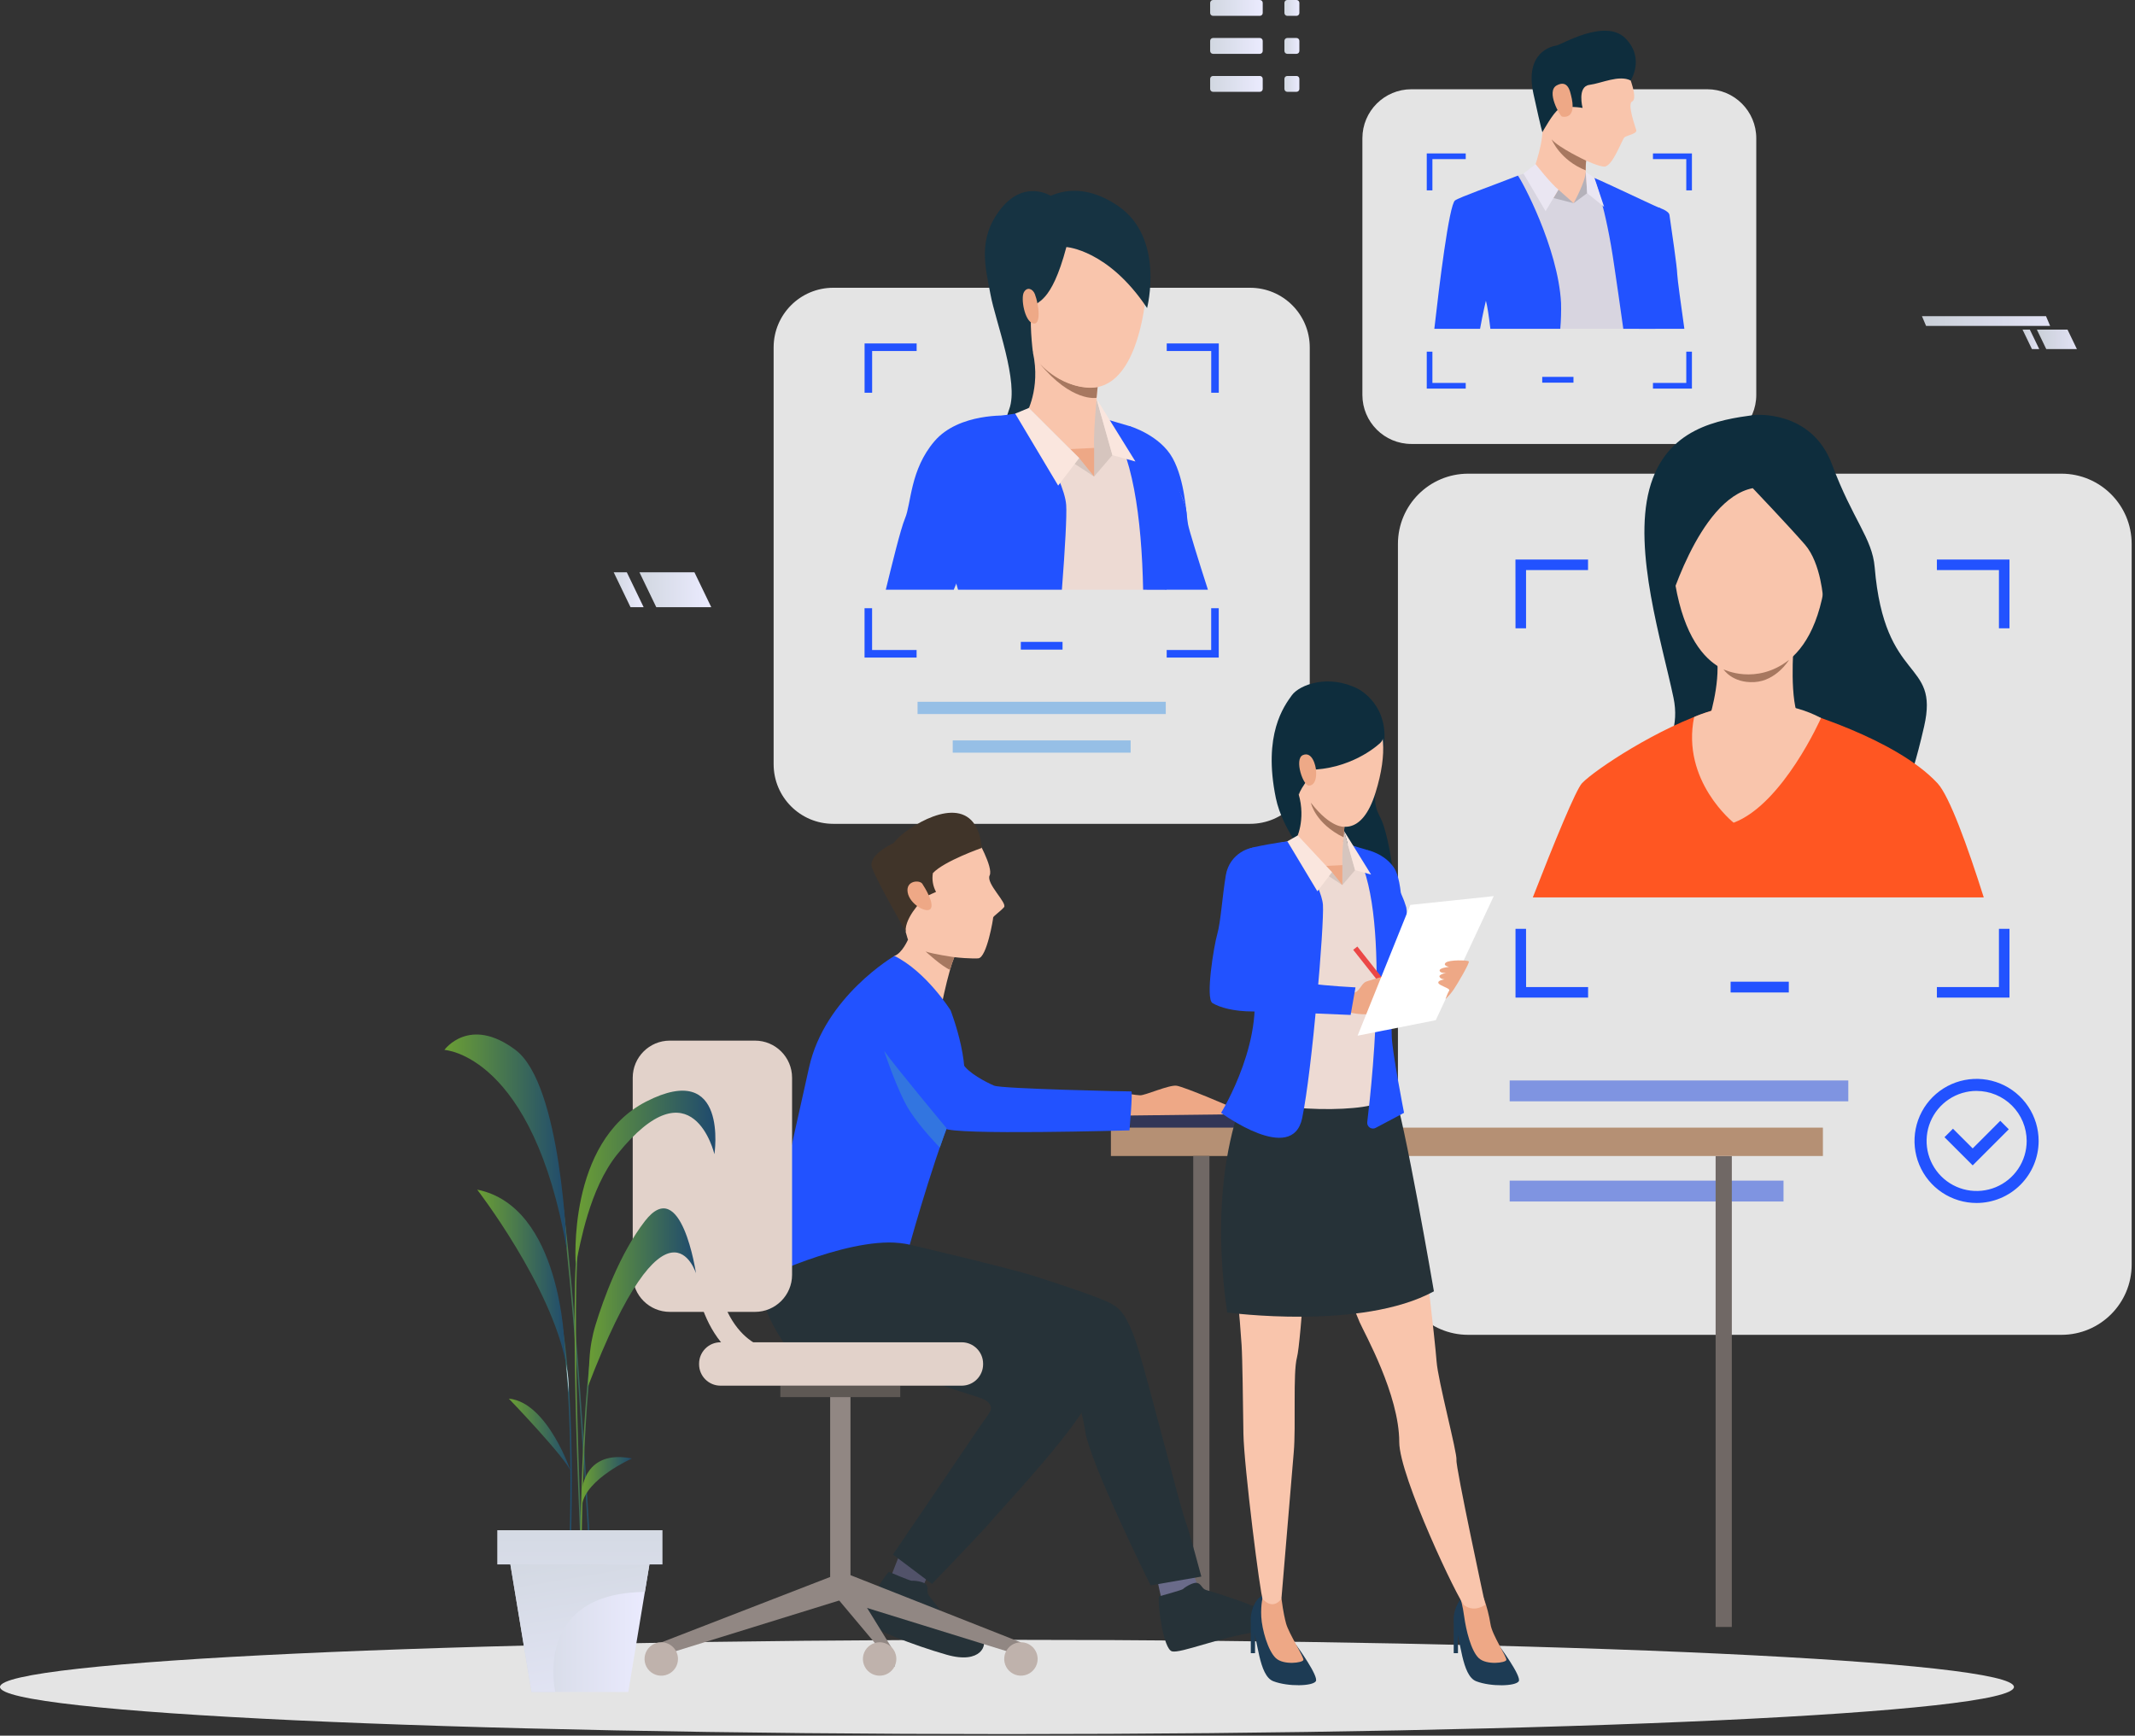 <?xml version="1.0" encoding="UTF-8"?> <svg xmlns="http://www.w3.org/2000/svg" width="460" height="374" viewBox="0 0 460 374" fill="none"><rect x="0" y="0" width="460" height="374" fill="#333333" stroke="none"/><path opacity="0.95" d="M269.346 62.008H179.532C172.436 62.008 166.684 67.76 166.684 74.856V164.67C166.684 171.766 172.436 177.518 179.532 177.518H269.346C276.442 177.518 282.194 171.766 282.194 164.67V74.856C282.194 67.76 276.442 62.008 269.346 62.008Z" fill="#EEEEEE"></path><path d="M251.174 151.22H197.695V153.861H251.174V151.22Z" fill="#96BFE6"></path><path d="M243.602 159.543H205.271V162.184H243.602V159.543Z" fill="#96BFE6"></path><path opacity="0.95" d="M444.148 102.068H316.33C307.971 102.068 301.195 108.844 301.195 117.203V272.493C301.195 280.852 307.971 287.628 316.33 287.628H444.148C452.506 287.628 459.282 280.852 459.282 272.493V117.203C459.282 108.844 452.506 102.068 444.148 102.068Z" fill="#EEEEEE"></path><path d="M385.409 211.536H372.872V213.857H385.409V211.536Z" fill="#2252FF"></path><path d="M398.23 232.816H325.271V237.312H398.23V232.816Z" fill="#7F94E1"></path><path d="M384.27 254.4H325.271V258.896H384.27V254.4Z" fill="#7F94E1"></path><path d="M359.858 243.608H325.271V248.104H359.858V243.608Z" fill="#96BFE6"></path><path d="M417.316 120.573V122.844H430.685V135.393H432.956V120.573H417.316ZM326.526 135.393H328.797V122.844H342.155V120.573H326.515L326.526 135.393ZM430.685 200.138V212.691H417.316V214.962H432.956V200.138H430.685ZM328.797 200.138H326.526V214.962H342.166V212.691H328.808L328.797 200.138Z" fill="#2252FF"></path><path d="M425.879 259.218C423.233 259.221 420.646 258.438 418.445 256.97C416.244 255.502 414.528 253.413 413.515 250.97C412.501 248.526 412.235 245.836 412.75 243.241C413.266 240.646 414.54 238.262 416.411 236.391C418.282 234.52 420.665 233.246 423.26 232.731C425.856 232.215 428.545 232.481 430.989 233.495C433.433 234.509 435.521 236.225 436.99 238.426C438.458 240.627 439.24 243.214 439.238 245.859C439.23 249.4 437.82 252.794 435.317 255.297C432.813 257.801 429.42 259.211 425.879 259.218ZM425.879 235.065C423.746 235.065 421.661 235.698 419.888 236.883C418.115 238.067 416.733 239.752 415.917 241.722C415.1 243.692 414.887 245.86 415.303 247.952C415.719 250.044 416.746 251.965 418.254 253.473C419.762 254.981 421.684 256.009 423.775 256.425C425.867 256.841 428.035 256.627 430.006 255.811C431.976 254.995 433.66 253.613 434.845 251.839C436.03 250.066 436.662 247.981 436.662 245.849C436.656 242.991 435.518 240.253 433.497 238.233C431.476 236.214 428.736 235.078 425.879 235.074V235.065Z" fill="#2252FF"></path><path d="M425.027 251.119L418.952 245.045L420.781 243.214L425.027 247.46L430.975 241.508L432.806 243.339L425.027 251.119Z" fill="#2252FF"></path><path opacity="0.95" d="M433.92 363.504C433.92 369.113 336.784 373.659 216.959 373.659C97.135 373.659 0 369.113 0 363.504C0 357.896 97.137 353.35 216.959 353.35C336.781 353.35 433.92 357.896 433.92 363.504Z" fill="#EEEEEE"></path><path opacity="0.95" d="M367.838 19.232H304.098C298.265 19.232 293.536 23.961 293.536 29.794V85.101C293.536 90.934 298.265 95.663 304.098 95.663H367.838C373.672 95.663 378.4 90.934 378.4 85.101V29.794C378.4 23.961 373.672 19.232 367.838 19.232Z" fill="#EEEEEE"></path><path d="M339.015 81.209H332.283V82.455H339.015V81.209Z" fill="#2252FF"></path><path d="M356.141 33.063V34.283H363.32V41.02H364.537V33.063H356.141ZM307.404 41.02H308.622V34.283H315.8V33.063H307.404V41.02ZM363.32 75.776V82.514H356.141V83.734H364.537V75.776H363.32ZM308.622 75.776H307.404V83.734H315.8V82.514H308.622V75.776Z" fill="#2252FF"></path><path d="M228.931 138.313H219.941V139.978H228.931V138.313Z" fill="#2252FF"></path><path d="M251.38 74.007V75.636H260.966V84.632H262.595V74.007H251.38ZM186.28 84.632H187.907V75.636H197.495V74.007H186.28V84.632ZM260.957 131.059V140.06H251.372V141.689H262.586V131.057L260.957 131.059ZM187.899 131.059H186.271V141.689H197.486V140.06H187.899V131.059Z" fill="#2252FF"></path><path d="M226.388 42.196C226.388 42.196 220.724 38.561 215.618 45.021C210.511 51.481 212.348 57.688 213.417 63.487C214.474 69.235 219.623 82.394 217.435 88.191C215.247 93.988 218.044 97.006 218.044 97.006C218.044 97.006 235.605 101.502 233.557 75.089C231.51 48.676 226.388 42.196 226.388 42.196Z" fill="#163342"></path><path d="M237.08 100.748C237.08 100.748 242.222 114.373 247.08 127.071H260.256C258.244 120.853 256.201 114.227 255.975 113.009C255.537 110.644 255.349 103.636 252.651 98.72C249.953 93.803 243.516 91.856 243.516 91.856C232.902 92.345 237.08 100.748 237.08 100.748Z" fill="#2252FF"></path><path d="M204.044 114.052C204.044 114.052 206.098 120.733 208.082 127.071H251.077C251.257 126.515 251.482 125.927 251.752 125.308C254.899 118.02 256.43 111.814 254.899 107.673C253.368 103.532 244.646 92.199 242.392 91.75C240.139 91.301 233.667 88.246 233.667 88.246C229.434 87.615 223.418 87.928 221.347 88.651C219.275 89.374 207.754 90.536 203.525 93.821C198.661 97.601 204.044 114.052 204.044 114.052Z" fill="#EDDAD3"></path><path d="M235.735 102.682L239.677 98.072L236.259 85.936C236.259 85.936 235.107 92.694 235.735 102.682Z" fill="#D6C5BE"></path><path d="M236.768 80.764C236.768 80.764 235.476 92.649 235.745 96.516C235.745 96.516 229.015 103.263 221.359 88.643C221.359 88.643 224.581 82.617 222.154 74.409C219.728 66.201 236.768 80.764 236.768 80.764Z" fill="#F9C5AC"></path><path d="M235.736 96.518V102.682L227.99 96.892L235.736 96.518Z" fill="#EEA886"></path><path d="M235.736 102.68L232.521 98.699L221.686 87.9L218.182 91.275L235.736 102.68Z" fill="#D6C5BE"></path><path d="M199.537 103.148C199.537 103.148 201.394 110.033 206.418 127.071H228.792C229.487 118.108 229.874 110.968 229.717 108.807C229.279 102.732 220.186 88.936 220.186 88.936C220.186 88.936 214.523 89.619 208.437 90.939C201.488 92.444 199.537 103.148 199.537 103.148Z" fill="#2252FF"></path><path d="M238.472 90.374C244.014 97.005 245.983 111.581 246.296 127.073H251.272C257.045 114.998 255.498 109.518 255.498 109.518C252.485 99.195 243.515 91.859 243.515 91.859L238.472 90.374Z" fill="#2252FF"></path><path d="M239.673 98.072L244.634 99.443L236.255 85.936L239.673 98.072Z" fill="#FAE6DE"></path><path d="M232.52 98.699L227.989 104.636L218.732 89.125L221.684 87.9L232.52 98.699Z" fill="#FAE6DE"></path><path d="M236.494 83.379L236.255 85.721C236.255 85.721 230.92 86.765 223.919 78.227C223.919 78.227 228.884 84.279 236.494 83.379Z" fill="#A77860"></path><path d="M235.134 83.552C237.243 83.476 243.125 82.788 246.029 69.232C249.574 52.674 241.739 44.085 235.031 42.495C228.323 40.906 222.132 43.236 218.696 51.89C218.696 51.89 216.186 58.638 220.262 70.66C224.337 82.683 232.878 83.636 235.134 83.552Z" fill="#F9C5AC"></path><path d="M229.76 53.234C229.76 53.234 238.771 53.795 247.146 66.374C247.146 66.374 251.066 51.234 240.819 44.325C230.572 37.416 223.398 43.357 220.891 46.371C220.891 46.371 217.306 47.194 217.192 53.996C217.078 60.798 212.505 71.064 222.542 75.935C222.542 75.935 221.587 68.169 222.47 66.393C223.352 64.617 226.42 65.817 229.76 53.234Z" fill="#163342"></path><path d="M222.971 63.379C222.515 62.203 221.278 61.728 220.597 62.989C219.916 64.251 220.726 69.15 222.544 69.684C224.361 70.218 223.882 65.766 222.971 63.379Z" fill="#EEA987"></path><path d="M190.848 127.07H205.496C207.029 123.297 208.468 119.955 209.425 117.551C212.598 109.568 225.223 94.556 217.177 89.555C217.177 89.555 206.635 88.897 201.351 95.058C196.066 101.218 196.351 108.513 195 111.686C194.01 114.036 192.065 122.128 190.848 127.07Z" fill="#2252FF"></path><path d="M288.224 239.687L243.493 240.022L243.524 244.12L288.254 243.784L288.224 239.687Z" fill="#323657"></path><path d="M296.572 201.917L284.146 242.533L287.866 243.671L300.291 203.055L296.572 201.917Z" fill="#323657"></path><path d="M373.132 249.096H369.642V350.575H373.132V249.096Z" fill="#706865"></path><path d="M239.353 249.096L392.758 249.096V242.981L239.353 242.981V249.096Z" fill="#B59074"></path><path d="M257.089 350.575H260.58V249.096H257.089V350.575Z" fill="#706865"></path><path d="M242.216 235.514C242.216 235.514 244.531 235.98 245.637 236.016C246.743 236.051 251.861 233.729 253.499 233.95C255.137 234.172 265.815 238.709 266.301 239.04C266.787 239.37 266.082 240.1 266.082 240.1L241.555 240.391L242.216 235.514Z" fill="#EEA886"></path><path d="M200.266 338.755L198.691 342.158C198.691 342.158 192.066 339.688 192.034 339.605C192.001 339.522 193.858 334.879 193.858 334.879L200.266 338.755Z" fill="#515269"></path><path d="M257.004 338.681L258.837 344.037C258.837 344.037 251.567 345.638 250.516 345.555C250.424 345.555 249.143 339.487 249.143 339.487L257.004 338.681Z" fill="#6A6B8A"></path><path d="M249.688 343.993C249.688 343.993 254.769 342.611 254.92 342.392C255.071 342.173 256.935 340.914 257.896 341.078C258.858 341.242 258.943 342.392 259.902 342.624C260.862 342.856 268.288 345.233 269.319 345.839C270.351 346.446 275.258 344.659 276.204 345.931C277.15 347.203 278.068 350.547 270.351 351.704C262.633 352.86 254.364 356.303 252.524 355.834C250.685 355.365 249.415 346.049 249.688 343.993Z" fill="#263238"></path><path d="M191.512 338.695C191.512 338.695 196.22 340.706 196.467 340.629C196.715 340.552 198.896 340.717 199.533 341.417C200.171 342.118 199.533 343.049 200.135 343.807C200.738 344.564 204.077 349.008 205.065 350.033C205.869 350.871 210.275 351.655 211.69 353.134C212.754 354.246 211.501 358.698 204.005 356.572C196.704 354.5 187.664 350.909 186.536 349.437C185.408 347.965 190.055 340.097 191.512 338.695Z" fill="#263238"></path><path d="M196.342 271.92C196.342 271.92 217.052 281.117 221.441 284.277C225.829 287.437 235.439 293.225 235.759 294.644C236.078 296.064 237.981 294.682 234.572 301.771C231.162 308.859 215.053 325.923 213.548 327.778C211.974 329.714 200.796 341.301 200.796 341.301L192.391 334.97C192.391 334.97 208.553 311.203 210.892 307.71C213.231 304.217 214.284 303.698 212.9 302.154C211.516 300.61 205.993 300.634 177.548 288.852C174.701 287.674 166.776 284.945 165.722 281.13C163.832 274.234 165.451 265.492 173.098 261.64C180.745 257.788 196.342 271.92 196.342 271.92Z" fill="#263238"></path><path d="M206.189 205.256C205.933 205.548 205.734 205.886 205.605 206.252C205.245 207.141 204.939 208.05 204.687 208.974C203.748 212.259 202.896 216.475 202.896 216.475C202.896 216.475 191.042 206.598 192.717 205.979C194.392 205.359 195.632 202.475 195.632 202.475C195.632 202.475 207.44 204.148 206.189 205.256Z" fill="#F9C5AC"></path><path d="M205.452 239.372C205.452 239.372 195.832 257.768 195.416 264.664C195 271.56 175.332 262.493 175.332 262.493L205.452 239.372Z" fill="#EDDCC5"></path><path d="M195.453 264.222L195.672 265.937L196.013 268.199C195.718 268.181 176.81 266.992 175.428 267.341C174.046 267.689 178.032 262.882 178.032 262.882L195.453 264.222Z" fill="#323657"></path><path d="M196.015 268.197C196.015 268.197 217.413 273.234 222.701 274.922C227.99 276.611 237.096 279.589 239.542 280.986C240.841 281.726 242.827 282.837 245.201 290.569C247.894 299.329 254.044 323.983 255.439 327.824C256.315 330.233 258.837 339.72 258.837 339.72L247.903 341.617C247.903 341.617 234.882 315.401 233.826 308.415C232.048 296.651 227.489 296.589 225.647 295.516C223.805 294.443 214.934 296.456 183.381 293.94C180.225 293.688 171.604 293.53 169.365 290.129C165.334 283.98 161.263 276.99 167.528 270.814C173.794 264.638 196.015 268.197 196.015 268.197Z" fill="#263238"></path><path d="M210.367 180.497C210.367 180.497 214.071 186.892 213.227 188.633C212.384 190.374 217.095 194.592 216.322 195.485C215.549 196.379 213.954 197.456 213.981 197.719C214.007 197.982 212.612 206.314 210.794 206.501C208.977 206.687 196.56 206.043 195.524 202.158C194.488 198.273 191.464 189.759 190.75 188.177C190.036 186.596 197.197 174.387 210.367 180.497Z" fill="#F9C5AC"></path><path d="M195.05 179.258C194.106 179.951 193.253 180.761 192.512 181.667C191.698 182.051 186.895 184.438 187.894 187.017C189.236 190.486 194.669 199.785 195.121 200.757C195.182 200.886 195.182 200.641 195.138 200.12C195.473 196.835 199.518 193.158 199.518 193.158L201.675 192.186C201.004 190.95 200.764 189.526 200.994 188.139C203.436 185.524 211.543 182.705 211.543 182.705C210.389 171.138 200.486 175.227 195.05 179.258Z" fill="#403429"></path><path d="M198.721 190.438C198.147 189.562 195.123 189.707 195.563 192.289C196.003 194.871 199.724 196.938 200.526 195.793C201.327 194.647 199.332 191.371 198.721 190.438Z" fill="#EEA886"></path><path d="M192.715 205.978C192.715 205.978 177.701 214.726 174.32 230.003C170.939 245.28 164.805 272.109 164.697 275.285C164.697 275.285 185.015 265.509 196.013 268.198C196.013 268.198 202.942 243.303 206.589 237.423C210.235 231.543 204.815 217.713 204.815 217.713C204.815 217.713 199.635 209.427 192.715 205.978Z" fill="#2252FF"></path><path d="M205.605 206.253C205.246 207.141 204.939 208.05 204.687 208.975C202.914 208.237 199.528 205.114 199.432 205.018C200.838 205.565 205.605 206.253 205.605 206.253Z" fill="#A77860"></path><path d="M198.563 213.934C198.563 213.934 200.148 215.752 202.36 219.589C204.865 223.938 206.897 228.237 207.44 229.203C208.546 231.173 212.447 233.188 214.188 233.935C215.789 234.623 243.41 235.21 243.752 235.179C244.093 235.148 243.353 243.569 243.353 243.569C243.353 243.569 205.224 244.663 203.56 243.131C201.896 241.598 197.084 235.867 195.063 233.015C193.138 230.298 190.184 225.841 188.618 223.92C186.866 221.774 183.196 214.429 187.865 210.765C193.828 206.09 197.13 211.786 198.563 213.934Z" fill="#2252FF"></path><path d="M190.498 226.461C190.498 226.461 193.439 235.413 196.015 239.382C198.59 243.35 202.497 247.265 202.497 247.265L203.925 243.089C203.925 243.089 193.06 230.033 190.498 226.461Z" fill="#3275E0"></path><path d="M142.475 353.907L143.386 356.471L181.918 344.531L180.071 339.337L142.475 353.907Z" fill="#918783"></path><path d="M183.241 300.812H178.861V342.706H183.241V300.812Z" fill="#918783"></path><path d="M193.967 298.584H168.135V301.052H193.967V298.584Z" fill="#5E5854"></path><path d="M219.967 353.906L219.056 356.47L180.521 344.531L182.214 339.01L219.967 353.906Z" fill="#918783"></path><path d="M192.818 356.196V359.179L180.521 344.531L182.214 339.01L192.818 356.196Z" fill="#918783"></path><path d="M223.566 357.473C223.566 358.185 223.355 358.881 222.959 359.474C222.563 360.066 222.001 360.527 221.343 360.799C220.685 361.072 219.962 361.143 219.263 361.004C218.565 360.865 217.923 360.523 217.42 360.019C216.916 359.516 216.573 358.874 216.434 358.176C216.295 357.477 216.367 356.753 216.639 356.096C216.912 355.438 217.373 354.875 217.965 354.48C218.557 354.084 219.253 353.873 219.965 353.873C220.92 353.873 221.836 354.252 222.511 354.928C223.186 355.603 223.566 356.518 223.566 357.473Z" fill="#BFB2AC"></path><path d="M193.123 357.473C193.123 358.186 192.912 358.883 192.517 359.475C192.121 360.068 191.559 360.53 190.901 360.803C190.242 361.076 189.518 361.148 188.819 361.009C188.12 360.87 187.478 360.527 186.974 360.024C186.47 359.52 186.127 358.878 185.987 358.179C185.848 357.48 185.919 356.756 186.192 356.097C186.465 355.439 186.926 354.876 187.519 354.48C188.111 354.084 188.808 353.873 189.52 353.873C190.475 353.873 191.391 354.252 192.067 354.927C192.742 355.603 193.122 356.518 193.123 357.473Z" fill="#BFB2AC"></path><path d="M146.076 357.473C146.076 358.186 145.865 358.883 145.47 359.476C145.074 360.068 144.511 360.53 143.853 360.803C143.195 361.076 142.47 361.148 141.771 361.009C141.072 360.87 140.43 360.527 139.926 360.023C139.422 359.519 139.079 358.877 138.94 358.178C138.801 357.479 138.873 356.754 139.146 356.096C139.419 355.438 139.881 354.875 140.473 354.479C141.066 354.084 141.763 353.873 142.476 353.873C143.431 353.873 144.346 354.252 145.021 354.928C145.697 355.603 146.076 356.518 146.076 357.473Z" fill="#BFB2AC"></path><path d="M207.2 289.233H155.237C152.688 289.233 150.621 291.3 150.621 293.85V293.968C150.621 296.518 152.688 298.584 155.237 298.584H207.2C209.75 298.584 211.817 296.518 211.817 293.968V293.85C211.817 291.3 209.75 289.233 207.2 289.233Z" fill="#E2D2CA"></path><path d="M162.665 224.233H144.317C139.903 224.233 136.324 227.812 136.324 232.227V274.69C136.324 279.104 139.903 282.683 144.317 282.683H162.665C167.079 282.683 170.658 279.104 170.658 274.69V232.227C170.658 227.812 167.079 224.233 162.665 224.233Z" fill="#E2D2CA"></path><path d="M171.049 296.256C164.829 296.256 159.782 294.167 156.048 290.046C147.612 280.732 149.127 264.36 149.198 263.666C149.259 263.046 149.564 262.476 150.045 262.081C150.527 261.686 151.146 261.499 151.765 261.56C152.385 261.622 152.955 261.926 153.35 262.408C153.745 262.89 153.932 263.508 153.871 264.128C153.851 264.314 152.509 279.155 159.538 286.903C162.385 290.037 166.148 291.561 171.049 291.561C171.671 291.561 172.268 291.809 172.709 292.249C173.149 292.689 173.396 293.286 173.396 293.909C173.396 294.531 173.149 295.129 172.709 295.569C172.268 296.009 171.671 296.256 171.049 296.256Z" fill="#E2D2CA"></path><path d="M292.583 148.427C292.583 148.427 299.81 151.963 298.025 161.584C296.241 171.204 295.448 172.501 297.445 176.256C299.442 180.012 301.805 196.051 300.005 199.091C298.205 202.13 277.731 185.732 274.893 171.977C272.055 158.222 276.691 152.104 278.331 149.824C279.972 147.544 286.2 145.188 292.583 148.427Z" fill="#0E2D3D"></path><path d="M294.581 183.155C294.581 183.155 298.26 183.904 300.327 186.946C301.766 189.062 301.882 193.763 302.079 194.648C302.276 195.533 305.034 205.552 305.034 205.552L297.369 210.689L294.581 183.155Z" fill="#2252FF"></path><path d="M322.906 354.481C322.906 354.481 327.908 361.215 327.223 362.283C326.537 363.352 321.277 363.503 318.075 362.283C314.874 361.064 314.79 353.171 313.347 349.779C312.741 348.36 314.039 344.17 315.864 343.866C317.688 343.562 319.672 344.455 319.672 344.455C319.672 344.455 317.78 349.225 322.906 354.481Z" fill="#1D3B54"></path><path d="M319.707 344.389C320.355 346.21 320.836 348.086 321.143 349.995C321.463 352.266 324.707 357.088 324.555 357.697C324.404 358.306 320.285 358.86 318.608 357.287C316.93 355.715 315.853 351.142 315.482 348.407C315.139 345.86 314.705 344.601 314.705 344.601C314.705 344.601 318.106 342.711 319.707 344.389Z" fill="#EEA886"></path><path d="M279.366 354.581C279.366 354.581 284.184 361.203 283.503 362.272C282.822 363.341 277.557 363.492 274.353 362.272C271.15 361.052 271.069 353.16 269.628 349.767C269.021 348.348 270.32 344.159 272.144 343.854C273.968 343.55 276.108 344.511 276.108 344.511C276.108 344.511 274.24 349.332 279.366 354.581Z" fill="#1D3B54"></path><path d="M276.107 344.507C276.107 344.507 276.488 347.634 277.099 349.843C277.71 352.053 280.987 357.088 280.822 357.696C280.658 358.305 276.554 358.859 274.877 357.287C273.199 355.715 271.903 351.155 271.752 348.407C271.601 345.658 272.133 343.854 272.133 343.854C272.133 343.854 274.507 342.829 276.107 344.507Z" fill="#EEA886"></path><path d="M300.203 234.874C300.203 234.874 304.495 254.842 305.481 259.87C306.466 264.898 309.228 289.246 309.523 293.376C309.819 297.506 314.002 313.118 313.805 314.596C313.608 316.075 320.007 345.779 320.007 345.779C320.007 345.779 317.817 347.531 315.517 345.939C314.332 345.115 301.478 318.127 301.478 310.736C301.478 300.515 293.92 287.174 292.937 284.894C283.877 263.652 285.66 257.159 284.477 255.768C283.295 254.378 283.192 256.62 282.506 259.677C281.821 262.734 280.338 289.154 279.44 292.504C278.542 295.855 279.241 307.192 278.748 312.91C278.255 318.628 276.092 344.491 276.092 344.491C276.092 344.491 274.417 347.119 272.065 344.561C271.559 344.009 268.004 315.751 267.904 308.949C267.803 302.147 267.7 292.765 267.509 289.824C265.683 261.635 261.194 257.61 268.265 237.66C281.518 200.324 300.203 234.874 300.203 234.874Z" fill="#F9C5AC"></path><path d="M271.368 229.293C271.368 229.293 259.139 246.407 264.404 282.815C264.404 282.815 293.41 286.757 308.947 278.251C308.947 278.251 302.522 240.715 300.188 234.875C297.853 229.034 271.368 229.293 271.368 229.293Z" fill="#263238"></path><path d="M313.214 349.176V356.225H314.129V350.777L313.214 349.176Z" fill="#1D3B54"></path><path d="M269.493 349.176V356.225H270.409V350.777L269.493 349.176Z" fill="#1D3B54"></path><path d="M287.793 180.658C287.793 180.658 292.297 182.787 293.863 183.1C295.429 183.413 301.495 191.297 302.559 194.174C303.624 197.052 302.559 201.371 300.369 206.438C298.179 211.506 300.245 213.194 299.244 218.264C298.243 223.333 297.367 234.062 297.553 236.878C297.739 239.694 272.244 240.227 266.425 235.096C266.425 235.096 272.275 226.336 273.026 225.083C273.777 223.831 273.151 217.011 272.463 215.259C271.775 213.507 267.192 198.616 267.192 198.616C267.192 198.616 263.445 187.173 266.831 184.543C269.772 182.259 277.78 181.444 279.226 180.945C280.671 180.446 284.847 180.22 287.793 180.658Z" fill="#EDDAD3"></path><path d="M289.227 190.702L291.964 187.498L289.588 179.066C289.588 179.066 288.789 183.757 289.227 190.702Z" fill="#D6C5BE"></path><path d="M289.939 175.46C289.939 175.46 289.817 176.59 289.67 178.151C289.606 178.843 289.538 179.621 289.473 180.425C289.289 182.698 289.14 185.164 289.228 186.416C289.228 186.416 284.545 191.109 279.222 180.941C279.222 180.941 281.462 176.75 279.776 171.038C278.089 165.327 289.939 175.46 289.939 175.46Z" fill="#F9C5AC"></path><path d="M289.227 186.416V190.702L283.84 186.677L289.227 186.416Z" fill="#EEA886"></path><path d="M289.226 190.702L286.991 187.934L279.455 180.425L277.018 182.772L289.226 190.702Z" fill="#D6C5BE"></path><path d="M278.408 181.144C278.408 181.144 284.733 190.74 285.035 194.964C285.337 199.189 282.685 230.781 280.561 240.938C278.437 251.094 263.092 239.792 263.092 239.792C263.092 239.792 273.402 223.101 269.443 209.735C265.483 196.37 264.044 191.027 264.044 191.027C264.044 191.027 265.407 183.581 270.233 182.539C274.469 181.619 278.408 181.144 278.408 181.144Z" fill="#2252FF"></path><path d="M302.971 195.459C302.971 195.459 304.112 199.495 299.668 208.414C299.668 208.414 299.739 219.83 299.866 223.398C299.993 226.965 302.511 239.789 302.511 239.789L296.44 243.013C296.241 243.13 296.013 243.189 295.782 243.183C295.551 243.177 295.326 243.106 295.133 242.98C294.94 242.853 294.786 242.674 294.689 242.465C294.592 242.255 294.555 242.023 294.583 241.793C295.827 231.531 299.876 192.599 291.13 182.133L294.634 183.166C294.634 183.166 300.875 188.278 302.971 195.459Z" fill="#2252FF"></path><path d="M291.964 187.498L295.413 188.45L289.588 179.058L291.964 187.498Z" fill="#FAE6DE"></path><path d="M286.991 187.934L283.84 192.064L277.371 181.281L279.614 180.013L286.991 187.934Z" fill="#FAE6DE"></path><path d="M292.449 203.954L291.555 204.662L299.927 215.24L300.821 214.532L292.449 203.954Z" fill="#EB4747"></path><path d="M291.034 214.015C291.499 214.016 291.955 213.884 292.348 213.634C293.257 212.951 293.583 211.265 295.195 211.387C296.806 211.51 297.54 216.534 297.139 217.486C296.739 218.439 294.511 218.912 291.226 218.257C287.942 217.602 291.034 214.015 291.034 214.015Z" fill="#EEA886"></path><path d="M294.648 211.423C296.277 210.885 297.933 210.431 299.61 210.063C301.942 209.557 304.728 209.393 304.999 209.798C305.302 210.247 302.728 210.637 300.442 211.285C298.338 211.883 298.839 212.102 298.839 212.102C298.839 212.102 298.701 212.032 301.103 211.808C303.685 211.565 306.346 211.572 306.609 212.089C306.736 212.338 306.646 212.509 305.715 212.746C306.276 212.722 306.355 212.866 306.372 213.09C306.482 214.255 302.715 215.181 301.22 215.547C302.369 215.273 303.239 215.187 302.825 215.967C302.35 216.858 296.973 217.938 295.079 218.503C293.014 219.116 294.648 211.423 294.648 211.423Z" fill="#EEA886"></path><path d="M271.129 182.708C269.543 182.195 264.892 183.844 264.106 188.621C263.32 193.397 263.011 198.694 262.273 201.252C261.535 203.81 259.669 215.198 261.241 216.144C262.814 217.09 265.79 217.95 269.968 217.95C274.28 217.95 291.003 218.699 291.003 218.699L292.049 212.76C292.049 212.76 285.698 212.432 282.414 211.935C279.483 211.497 275.423 210.242 270.645 209.718C270.645 209.718 271.657 202.671 272.397 200.678C273.137 198.685 278.255 185.014 271.129 182.708Z" fill="#2252FF"></path><path d="M292.501 223.169L309.344 219.829L321.837 193.099L303.858 194.989L292.501 223.169Z" fill="white"></path><path d="M311.443 215.292C312.094 214.666 312.681 213.976 313.195 213.234C314.019 212.033 316.699 207.45 316.465 207.163C316.23 206.876 312.223 206.778 311.498 207.43C310.773 208.083 312.21 208.337 312.21 208.337C312.21 208.337 310.02 208.556 310.182 209.18C310.344 209.804 311.653 209.618 311.653 209.618C311.653 209.618 309.902 209.955 310.162 210.494C310.423 211.033 311.275 211.028 311.275 211.028C311.275 211.028 309.715 211.223 309.908 211.817C310.101 212.41 312.567 212.966 312.236 213.457C311.905 213.947 311.443 215.292 311.443 215.292Z" fill="#EEA886"></path><path d="M291.536 149.502C291.536 149.502 302.028 152.787 296.334 170.907C290.64 189.026 276.301 168.809 277.801 157.767C279.301 146.726 291.536 149.502 291.536 149.502Z" fill="#F9C5AC"></path><path d="M297.406 160.064C297.406 160.064 292.19 165.182 283.463 165.821C283.463 165.821 280.108 169.763 279.85 171.296C279.85 171.296 272.062 158.021 281.634 150.065C291.207 142.109 300.932 156.784 297.406 160.064Z" fill="#0E2D3D"></path><path d="M283.568 166.183C283.5 164.869 282.692 161.864 280.721 162.703C278.751 163.542 280.842 169.654 282.141 169.273C282.147 169.277 283.728 169.301 283.568 166.183Z" fill="#EEA987"></path><path d="M289.669 178.151C289.605 178.843 289.538 179.621 289.472 180.424C283.401 177.426 282.464 173.106 282.444 172.979C286.769 178.558 289.669 178.151 289.669 178.151Z" fill="#A77860"></path><path d="M377.888 89.428C377.888 89.428 390.268 88.129 394.726 100.084C399.185 112.039 403.387 115.953 403.913 122.233C406.04 147.637 417.9 141.888 414.565 156.53C411.23 171.172 408.919 173.392 408.919 173.392L380.56 167.832L351.832 167.924C351.832 167.924 363.071 162.311 360.568 150.356C358.065 138.402 351.832 118.808 355.353 105.463C358.875 92.117 370.49 90.446 377.888 89.428Z" fill="#0E2D3D"></path><path d="M427.415 193.376H330.254C334.943 181.344 339.548 170.127 340.864 168.752C343.654 165.839 357.387 156.732 368.911 153.092C380.434 149.452 386.984 152.971 386.984 152.971C386.984 152.971 408.371 158.967 417.468 168.794C420.006 171.538 423.906 182.286 427.415 193.376Z" fill="#FF5622"></path><path d="M386.44 139.088C386.44 139.088 385.443 151.446 387.824 155.147C390.204 158.848 385.787 163.874 376.69 162.154C367.593 160.435 368.123 155.28 368.123 155.28C368.123 155.28 370.67 147.653 369.925 141.549C369.181 135.446 386.44 139.088 386.44 139.088Z" fill="#F9C5AC"></path><path d="M392.355 154.71C392.355 154.71 384.151 173.272 373.521 177.277C373.521 177.277 362.193 168.276 365.014 154.491C365.011 154.491 379.386 147.86 392.355 154.71Z" fill="#F9C5AC"></path><path d="M379.519 96.421C379.519 96.421 395.915 98.786 393.515 122.987C391.115 147.188 376.653 145.267 375.678 145.247C374.704 145.228 361.155 145.751 359.992 116.215C359.992 116.215 359.444 94.382 379.519 96.421Z" fill="#F9C5AC"></path><path d="M377.645 105.191C377.645 105.191 385.31 113.243 388.864 117.321C392.418 121.398 392.83 129.276 392.83 129.276C392.83 129.276 398.824 121.955 396.318 113.429C393.813 104.904 387.872 88.315 372.869 93.413C357.865 98.511 357.298 120.936 359.059 132.057C359.059 132.057 365.799 107.508 377.645 105.191Z" fill="#0E2D3D"></path><path d="M371.343 144.228C371.343 144.228 378.351 147.731 385.459 142.195C385.459 142.195 382.733 146.731 377.972 146.978C373.211 147.226 371.343 144.228 371.343 144.228Z" fill="#A77860"></path><path d="M362.907 70.847H353.135C352.999 70.008 352.879 69.16 352.774 68.324C352.128 63.228 351.966 58.576 351.966 58.576C351.966 58.576 349.119 45.516 357.355 44.712C357.355 44.712 359.563 45.402 359.694 46.308C360.189 49.799 361.326 57.346 361.376 59.133C361.396 60.046 362.265 66.285 362.907 70.847Z" fill="#2252FF"></path><path d="M357.595 44.98C357.475 48.559 357.264 52.397 356.962 56.495C356.962 56.495 356.551 63.19 356.408 70.846H321.669C320.861 67.077 319.959 63.735 319.845 63.317C319.845 63.317 319.845 63.306 319.845 63.301V63.282C319.845 63.282 319.065 67.046 318.441 70.855H310.025C311.068 62.489 313.615 43.94 314.962 42.977C316.109 42.153 323.307 39.269 327.041 37.852C328.767 37.195 330.081 36.735 330.35 36.718C331.204 36.665 341.738 37.675 341.738 37.675C341.738 37.675 343.247 38.192 344.788 38.901C347.416 40.11 351.527 41.998 354.472 43.401C355.416 43.846 356.607 44.459 357.595 44.98Z" fill="#D8D5E0"></path><path d="M330.397 36.687C331.171 43.782 339.05 43.782 339.05 43.782C339.05 43.782 342.311 40.936 342.208 38.82C342.208 38.774 342.208 38.726 342.195 38.682C342.149 38.292 341.706 37.806 341.662 37.031C341.662 36.926 341.662 36.812 341.649 36.709C341.636 36.606 341.649 36.49 341.649 36.394C341.649 35.853 341.684 35.321 341.715 34.95C341.726 34.821 341.737 34.71 341.746 34.622C341.759 34.493 341.768 34.416 341.768 34.416C341.768 34.416 340.497 33.078 338.883 31.484C336.063 28.696 332.184 25.133 332.178 26.543C332.181 26.634 332.192 26.724 332.213 26.813C332.892 30.012 330.397 36.687 330.397 36.687Z" fill="#F9C5AC"></path><path d="M335.772 40.866L339.057 43.783C339.057 43.783 335.271 43.531 334.563 42.907L335.772 40.866Z" fill="#B4B1BA"></path><path d="M354.464 43.393C352.473 42.447 349.946 41.273 347.706 40.239C346.639 39.742 345.634 39.282 344.78 38.893L343.429 38.315C343.503 38.496 345.96 44.403 347.809 57.367C348.284 60.685 349.024 65.492 349.751 70.857H356.667C357.046 63.238 357.234 56.642 357.234 56.642C357.543 52.468 357.72 48.563 357.836 44.928C356.831 44.488 355.524 43.897 354.464 43.393Z" fill="#2252FF"></path><path d="M336.173 70.847H321.112C320.797 68.204 320.455 65.882 320.147 64.803C320.147 64.803 319.49 67.486 318.892 70.847H309.037C310.082 61.592 312.219 44.11 313.496 43.195C314.466 42.501 321.658 39.949 325.183 38.561C325.84 38.305 326.456 38.064 327.034 37.845C327.781 38.677 335.719 53.36 336.339 65.296C336.387 67.148 336.331 69.001 336.173 70.847Z" fill="#2252FF"></path><path d="M342.635 41.381C342.635 41.381 342.915 45.41 339.508 45.505C336.1 45.599 333.394 42.325 333.394 42.325L339.05 43.783L342.495 40.866L342.635 41.381Z" fill="#D8D5E0"></path><path d="M330.853 35.36C330.853 35.36 334.083 39.506 335.772 40.866L333.006 45.504L328.238 37.401L330.853 35.36Z" fill="#EAE6F2"></path><path d="M341.968 41.626L339.051 43.783C339.051 43.783 341.613 39.112 341.663 37.031L341.968 41.626Z" fill="#B4B1BA"></path><path d="M341.662 37.031L343.535 38.354L345.622 44.578L341.966 41.626L341.662 37.031Z" fill="#EAE6F2"></path><path d="M350.941 16.262C350.941 16.262 352.997 21.267 351.653 21.871C350.543 22.368 352.327 27.256 352.544 28.047C352.761 28.837 350.51 29.159 349.993 29.599C349.476 30.039 347.463 35.908 345.639 35.9C343.815 35.891 335.971 32.205 334 29.669C332.029 27.133 331.302 16.53 333.242 12.303C335.182 8.077 347.301 7.514 350.941 16.262Z" fill="#F9C5AC"></path><path d="M351.342 17.343C351.342 17.343 354.489 12.501 350.151 8.208C345.813 3.916 336.376 9.656 335.364 9.807C334.353 9.958 328.427 11.224 330.398 20.242C332.15 28.27 332.32 28.481 332.32 28.481C332.32 28.481 334.675 24.236 335.778 23.599C337.5 22.607 340.977 23.255 340.977 23.255C340.977 23.255 339.773 18.641 342.449 18.289C345.125 17.936 348.804 16.083 351.342 17.343Z" fill="#0E2D3D"></path><path d="M338.461 20.42C338.295 19.787 337.826 17.094 335.419 18.392C333.013 19.691 336.138 25.006 336.514 25.111C336.891 25.216 339.863 25.744 338.461 20.42Z" fill="#EEA886"></path><path d="M334.313 30.03C334.368 30.166 336.157 34.515 341.65 36.71C341.65 36.605 341.65 36.491 341.65 36.394C341.65 35.853 341.685 35.321 341.715 34.951C341.726 34.822 341.737 34.71 341.746 34.623C341.744 34.623 335.842 31.85 334.313 30.03Z" fill="#A77860"></path><path d="M122.753 338.761L122.448 338.743C122.448 338.632 123.035 327.452 122.873 314.304C122.724 302.176 121.896 285.85 118.791 276.943L119.078 276.845C122.196 285.788 123.02 302.152 123.177 314.293C123.34 327.459 122.759 338.649 122.753 338.761Z" fill="url(#paint0_linear_9347_27128)"></path><path d="M127.161 338.761C127.124 338.043 123.439 266.712 118.787 245.251L119.085 245.188C123.745 266.682 127.429 338.041 127.466 338.75L127.161 338.761Z" fill="url(#paint1_linear_9347_27128)"></path><path d="M125.45 341.14C125.417 340.507 122.274 277.617 124.736 264.915L125.036 264.974C122.581 277.639 125.721 340.492 125.754 341.125L125.45 341.14Z" fill="url(#paint2_linear_9347_27128)"></path><path d="M125.244 339.754H124.939C124.939 339.401 124.972 304.211 127.821 288.15L128.121 288.203C125.277 304.238 125.244 339.401 125.244 339.754Z" fill="url(#paint3_linear_9347_27128)"></path><path d="M149.955 274.372C149.955 274.372 146.812 252.965 138.957 263.113C133.535 270.121 129.994 280.011 128.321 285.464C127.592 287.853 127.151 290.321 127.007 292.815L126.656 298.816C143.694 254.334 149.955 274.372 149.955 274.372Z" fill="url(#paint4_linear_9347_27128)"></path><path d="M153.924 248.707C153.924 248.707 157.071 228.235 139.226 237.363C122.127 246.109 124.041 272.402 124.041 272.402C125.065 268.022 126.916 256.293 133.019 248.7C149.21 228.596 153.924 248.707 153.924 248.707Z" fill="url(#paint5_linear_9347_27128)"></path><path d="M136.151 314.271C125.974 312.263 125.42 320.985 125.42 320.985V324.183C126.283 318.675 136.151 314.271 136.151 314.271Z" fill="url(#paint6_linear_9347_27128)"></path><path d="M111.064 226.233C101.116 218.772 95.748 226.233 95.748 226.233C95.748 226.233 114.873 227.162 122.132 269.307C122.126 269.307 121.007 233.694 111.064 226.233Z" fill="url(#paint7_linear_9347_27128)"></path><path d="M102.818 256.343C102.818 256.343 118.772 277.02 121.98 293.907L121.628 289.965C121.628 289.965 120.995 259.965 102.818 256.343Z" fill="url(#paint8_linear_9347_27128)"></path><path d="M121.98 293.907L122.53 300.07C122.57 298.002 122.386 295.935 121.98 293.907Z" fill="#DAE5E8"></path><path d="M109.627 301.375C109.627 301.375 122.208 314.464 123.051 317.215C123.051 317.215 118.003 302.159 109.627 301.375Z" fill="url(#paint9_linear_9347_27128)"></path><path d="M135.369 364.591L139.919 337.101H109.961L114.509 364.591H135.369Z" fill="url(#paint10_linear_9347_27128)"></path><path d="M142.733 329.731H107.145V337.101H142.733V329.731Z" fill="url(#paint11_linear_9347_27128)"></path><path d="M139.918 337.101H109.969L114.517 364.591H119.64C119.64 364.591 114.631 343.254 138.944 343.033L139.918 337.101Z" fill="url(#paint12_linear_9347_27128)"></path><g opacity="0.95"><path d="M440.88 75.218H447.48L445.461 71.026H438.858L440.88 75.218Z" fill="url(#paint13_linear_9347_27128)"></path><path d="M437.792 75.218H439.364L437.343 71.026H435.771L437.792 75.218Z" fill="url(#paint14_linear_9347_27128)"></path><path d="M414.986 70.228H441.714L440.827 68.132H414.099L414.986 70.228Z" fill="url(#paint15_linear_9347_27128)"></path></g><path d="M271.443 0H261.352C261.011 0 260.734 0.276 260.734 0.618V2.797C260.734 3.138 261.011 3.414 261.352 3.414H271.443C271.784 3.414 272.061 3.138 272.061 2.797V0.618C272.061 0.276 271.784 0 271.443 0Z" fill="url(#paint16_linear_9347_27128)"></path><path d="M271.443 8.186H261.352C261.011 8.186 260.734 8.462 260.734 8.803V10.982C260.734 11.323 261.011 11.6 261.352 11.6H271.443C271.784 11.6 272.061 11.323 272.061 10.982V8.803C272.061 8.462 271.784 8.186 271.443 8.186Z" fill="url(#paint17_linear_9347_27128)"></path><path d="M271.443 16.37H261.352C261.011 16.37 260.734 16.647 260.734 16.988V19.167C260.734 19.508 261.011 19.784 261.352 19.784H271.443C271.784 19.784 272.061 19.508 272.061 19.167V16.988C272.061 16.647 271.784 16.37 271.443 16.37Z" fill="url(#paint18_linear_9347_27128)"></path><path d="M279.341 0H277.353C277.012 0 276.735 0.276 276.735 0.618V2.797C276.735 3.138 277.012 3.414 277.353 3.414H279.341C279.682 3.414 279.959 3.138 279.959 2.797V0.618C279.959 0.276 279.682 0 279.341 0Z" fill="url(#paint19_linear_9347_27128)"></path><path d="M279.341 8.186H277.353C277.012 8.186 276.735 8.462 276.735 8.803V10.982C276.735 11.323 277.012 11.6 277.353 11.6H279.341C279.682 11.6 279.959 11.323 279.959 10.982V8.803C279.959 8.462 279.682 8.186 279.341 8.186Z" fill="url(#paint20_linear_9347_27128)"></path><path d="M279.341 16.37H277.353C277.012 16.37 276.735 16.647 276.735 16.988V19.167C276.735 19.508 277.012 19.784 277.353 19.784H279.341C279.682 19.784 279.959 19.508 279.959 19.167V16.988C279.959 16.647 279.682 16.37 279.341 16.37Z" fill="url(#paint21_linear_9347_27128)"></path><path d="M141.396 130.833H153.246L149.619 123.311H137.77L141.396 130.833Z" fill="url(#paint22_linear_9347_27128)"></path><path d="M135.849 130.833H138.674L135.048 123.311H132.223L135.849 130.833Z" fill="url(#paint23_linear_9347_27128)"></path><defs><linearGradient id="paint0_linear_9347_27128" x1="118.791" y1="307.802" x2="123.206" y2="307.802" gradientUnits="userSpaceOnUse"><stop stop-color="#6B9E34"></stop><stop offset="0.14" stop-color="#61933C"></stop><stop offset="1" stop-color="#1F4A6E"></stop></linearGradient><linearGradient id="paint1_linear_9347_27128" x1="118.787" y1="291.971" x2="127.466" y2="291.971" gradientUnits="userSpaceOnUse"><stop stop-color="#6B9E34"></stop><stop offset="0.14" stop-color="#61933C"></stop><stop offset="1" stop-color="#1F4A6E"></stop></linearGradient><linearGradient id="paint2_linear_9347_27128" x1="123.796" y1="303.029" x2="125.754" y2="303.029" gradientUnits="userSpaceOnUse"><stop stop-color="#6B9E34"></stop><stop offset="0.14" stop-color="#61933C"></stop><stop offset="1" stop-color="#1F4A6E"></stop></linearGradient><linearGradient id="paint3_linear_9347_27128" x1="124.939" y1="313.952" x2="128.121" y2="313.952" gradientUnits="userSpaceOnUse"><stop stop-color="#6B9E34"></stop><stop offset="0.14" stop-color="#61933C"></stop><stop offset="1" stop-color="#1F4A6E"></stop></linearGradient><linearGradient id="paint4_linear_9347_27128" x1="126.65" y1="279.599" x2="149.955" y2="279.599" gradientUnits="userSpaceOnUse"><stop stop-color="#6B9E34"></stop><stop offset="0.14" stop-color="#61933C"></stop><stop offset="1" stop-color="#1F4A6E"></stop></linearGradient><linearGradient id="paint5_linear_9347_27128" x1="123.977" y1="253.717" x2="154.139" y2="253.717" gradientUnits="userSpaceOnUse"><stop stop-color="#6B9E34"></stop><stop offset="0.14" stop-color="#61933C"></stop><stop offset="1" stop-color="#1F4A6E"></stop></linearGradient><linearGradient id="paint6_linear_9347_27128" x1="125.422" y1="319.076" x2="136.151" y2="319.076" gradientUnits="userSpaceOnUse"><stop stop-color="#6B9E34"></stop><stop offset="0.14" stop-color="#61933C"></stop><stop offset="1" stop-color="#1F4A6E"></stop></linearGradient><linearGradient id="paint7_linear_9347_27128" x1="95.742" y1="246.113" x2="122.126" y2="246.113" gradientUnits="userSpaceOnUse"><stop stop-color="#6B9E34"></stop><stop offset="0.14" stop-color="#61933C"></stop><stop offset="1" stop-color="#1F4A6E"></stop></linearGradient><linearGradient id="paint8_linear_9347_27128" x1="102.818" y1="275.124" x2="121.98" y2="275.124" gradientUnits="userSpaceOnUse"><stop stop-color="#6B9E34"></stop><stop offset="0.14" stop-color="#61933C"></stop><stop offset="1" stop-color="#1F4A6E"></stop></linearGradient><linearGradient id="paint9_linear_9347_27128" x1="109.627" y1="309.294" x2="123.051" y2="309.294" gradientUnits="userSpaceOnUse"><stop stop-color="#6B9E34"></stop><stop offset="0.14" stop-color="#61933C"></stop><stop offset="1" stop-color="#1F4A6E"></stop></linearGradient><linearGradient id="paint10_linear_9347_27128" x1="109.961" y1="350.847" x2="139.919" y2="350.847" gradientUnits="userSpaceOnUse"><stop stop-color="#D1D7E0"></stop><stop offset="1" stop-color="#EBEBFF"></stop></linearGradient><linearGradient id="paint11_linear_9347_27128" x1="124.94" y1="321.714" x2="124.94" y2="381.53" gradientUnits="userSpaceOnUse"><stop stop-color="#D1D7E0"></stop><stop offset="1" stop-color="#EBEBFF"></stop></linearGradient><linearGradient id="paint12_linear_9347_27128" x1="123.792" y1="330.467" x2="132.685" y2="383.442" gradientUnits="userSpaceOnUse"><stop stop-color="#D1D7E0"></stop><stop offset="1" stop-color="#EBEBFF"></stop></linearGradient><linearGradient id="paint13_linear_9347_27128" x1="438.861" y1="73.122" x2="447.48" y2="73.122" gradientUnits="userSpaceOnUse"><stop stop-color="#D1D7E0"></stop><stop offset="1" stop-color="#EBEBFF"></stop></linearGradient><linearGradient id="paint14_linear_9347_27128" x1="435.771" y1="73.122" x2="439.364" y2="73.122" gradientUnits="userSpaceOnUse"><stop stop-color="#D1D7E0"></stop><stop offset="1" stop-color="#EBEBFF"></stop></linearGradient><linearGradient id="paint15_linear_9347_27128" x1="414.099" y1="69.179" x2="441.714" y2="69.179" gradientUnits="userSpaceOnUse"><stop stop-color="#D1D7E0"></stop><stop offset="1" stop-color="#EBEBFF"></stop></linearGradient><linearGradient id="paint16_linear_9347_27128" x1="260.734" y1="1.708" x2="272.061" y2="1.708" gradientUnits="userSpaceOnUse"><stop stop-color="#D1D7E0"></stop><stop offset="1" stop-color="#EBEBFF"></stop></linearGradient><linearGradient id="paint17_linear_9347_27128" x1="260.734" y1="9.892" x2="272.061" y2="9.892" gradientUnits="userSpaceOnUse"><stop stop-color="#D1D7E0"></stop><stop offset="1" stop-color="#EBEBFF"></stop></linearGradient><linearGradient id="paint18_linear_9347_27128" x1="260.734" y1="18.078" x2="272.061" y2="18.078" gradientUnits="userSpaceOnUse"><stop stop-color="#D1D7E0"></stop><stop offset="1" stop-color="#EBEBFF"></stop></linearGradient><linearGradient id="paint19_linear_9347_27128" x1="276.735" y1="1.708" x2="279.959" y2="1.708" gradientUnits="userSpaceOnUse"><stop stop-color="#D1D7E0"></stop><stop offset="1" stop-color="#EBEBFF"></stop></linearGradient><linearGradient id="paint20_linear_9347_27128" x1="276.735" y1="9.892" x2="279.959" y2="9.892" gradientUnits="userSpaceOnUse"><stop stop-color="#D1D7E0"></stop><stop offset="1" stop-color="#EBEBFF"></stop></linearGradient><linearGradient id="paint21_linear_9347_27128" x1="276.735" y1="18.078" x2="279.959" y2="18.078" gradientUnits="userSpaceOnUse"><stop stop-color="#D1D7E0"></stop><stop offset="1" stop-color="#EBEBFF"></stop></linearGradient><linearGradient id="paint22_linear_9347_27128" x1="137.77" y1="127.071" x2="153.246" y2="127.071" gradientUnits="userSpaceOnUse"><stop stop-color="#D1D7E0"></stop><stop offset="1" stop-color="#EBEBFF"></stop></linearGradient><linearGradient id="paint23_linear_9347_27128" x1="132.223" y1="127.071" x2="138.674" y2="127.071" gradientUnits="userSpaceOnUse"><stop stop-color="#D1D7E0"></stop><stop offset="1" stop-color="#EBEBFF"></stop></linearGradient></defs></svg> 